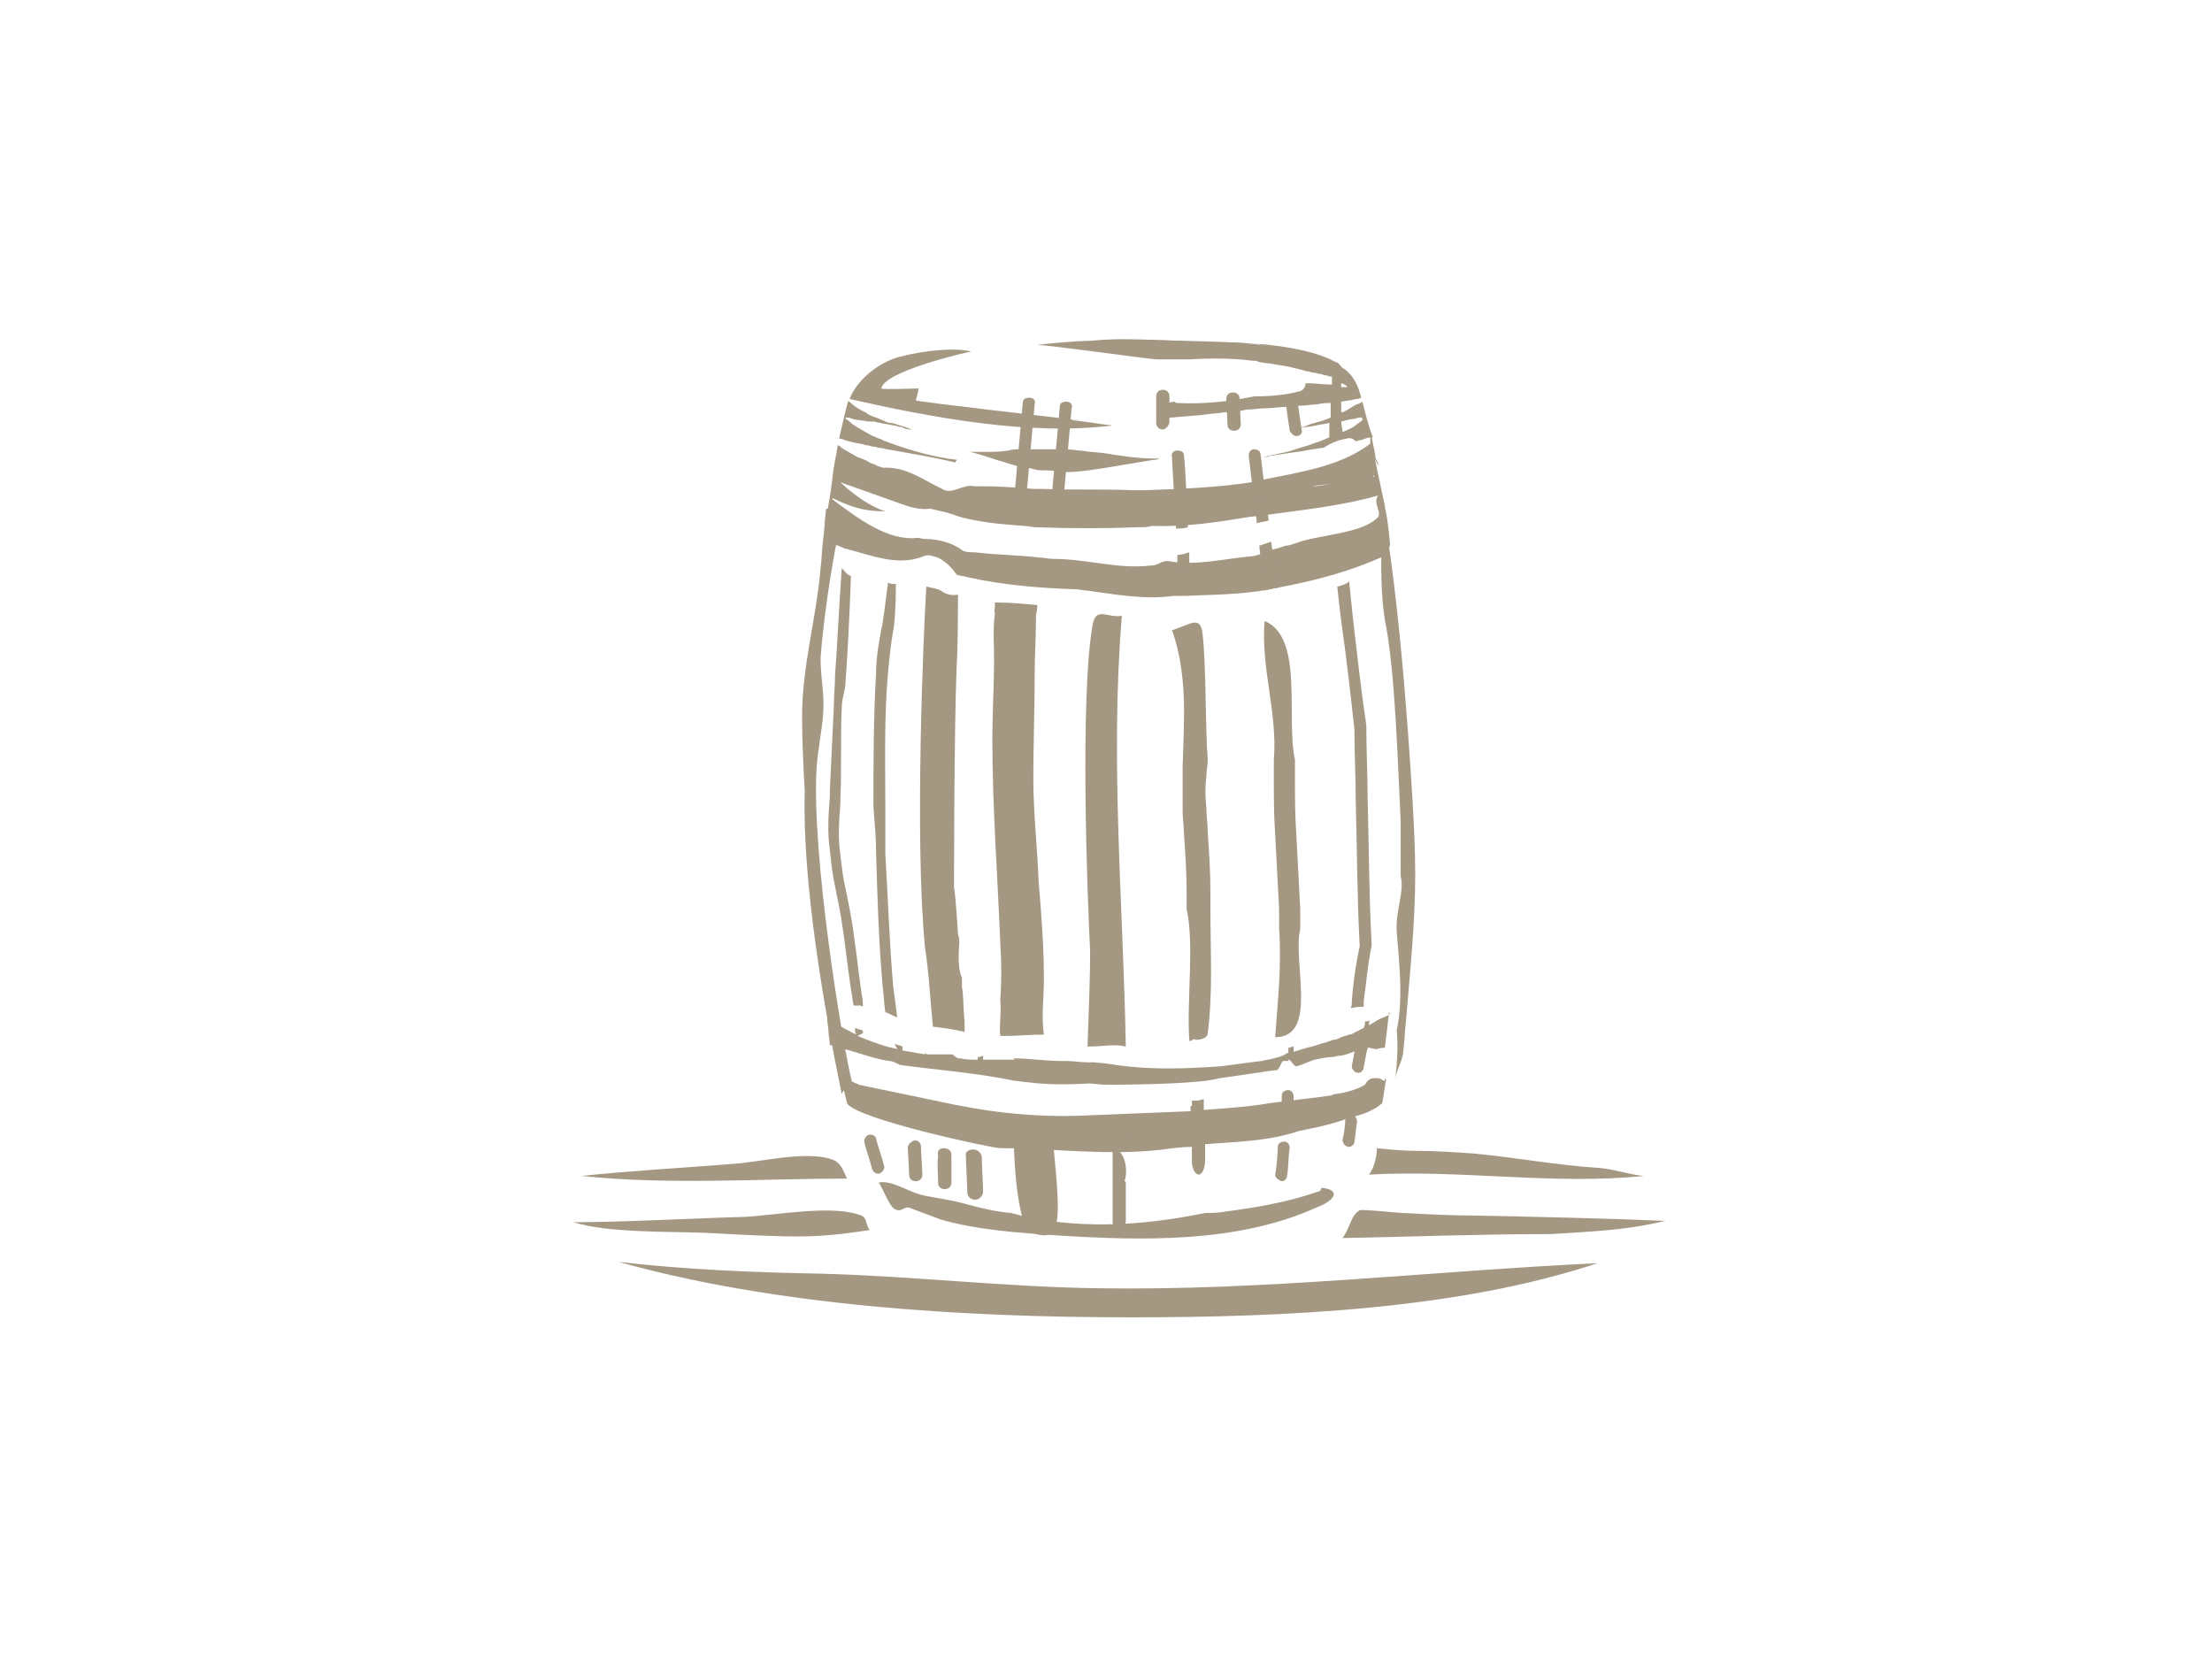<?xml version="1.0" encoding="utf-8"?>
<!-- Generator: Adobe Illustrator 19.0.1, SVG Export Plug-In . SVG Version: 6.00 Build 0)  -->
<svg version="1.0" id="Layer_1" xmlns="http://www.w3.org/2000/svg" xmlns:xlink="http://www.w3.org/1999/xlink" x="0px" y="0px"
	 viewBox="0 0 167.4 125.5" enable-background="new 0 0 167.4 125.5" xml:space="preserve">
<g>
	<path fill="#A49883" d="M103.7,32.6c0,0.5,0,1,0,1.4c0.3,0.6,0.5,1.1,0.6,1.2c0-0.1,0-0.2-0.1-0.3c0,0,0-0.1-0.1-0.2
		C104.1,34.4,103.9,33.6,103.7,32.6z"/>
	<path fill="#A49883" d="M104.8,46.9c0.8,3.8,1,11.4,1.2,15.3c0,1.4,0,2.8,0,4.1c0.3,1.2-0.4,2.6-0.3,4.2c0.2,2.5,0.5,5.1,0,7.5
		c0.2,1.8-0.2,4.2-0.1,3.6c0.1-0.7,0.6-1.4,0.6-2.1c0.1-0.7,0.1-1.4,0.2-2.2c0.3-3.7,0.7-7.4,0.7-11.1c0-1.9-0.1-3.8-0.2-5.6
		c-0.4-6.7-1.2-17.1-2.5-23.5C104.7,40.2,104.3,43.7,104.8,46.9z"/>
	<path fill="#A49883" d="M64.5,82c-0.8-3.2-3.1-17.4-2.7-23.9c0.1-1.4,0.4-2.8,0.5-4.1c0.1-1.6-0.2-2.6-0.2-4.2
		c0.2-2.8,0.8-6.8,1.3-9.2c-0.2-1.8-0.9-2.5-0.9-1.9c-0.1,0.7-0.1,1.4-0.2,2.1c-0.1,0.7-0.1,1.4-0.2,2.2c-0.3,3.7-1.4,7.4-1.4,11.2
		c0,1.9,0.1,3.8,0.2,5.7c-0.2,6.9,1.5,16.6,2.8,22.9C63.9,82.2,64.3,82.8,64.5,82z"/>
	<path fill="#A49883" d="M100,89.9c0,0.1-0.1,0.3-0.3,0.3c-2.3,0.8-4.7,1.2-7,1.5c-0.5,0.1-1,0.1-1.5,0.1c-4.8,1-10,1.3-14.7,0
		c0,0,0,0,0,0c-1.2-0.1-2.4-0.4-3.5-0.7c-1-0.3-2.7-0.5-3.4-0.7c-1-0.3-2.2-1.1-3.1-0.9c0.3,0.4,0.8,1.8,1.2,2
		c0.5,0.3,0.7-0.2,1.1-0.1c0.8,0.3,1.6,0.6,2.4,0.9c2.8,0.8,5.9,1,8.8,1.2c6.4,0.4,13.6,0.6,19.6-2.1C101.2,90.8,101.4,90,100,89.9z
		"/>
	<path fill="#A49883" d="M81.6,31.8c-0.8-0.1-12.3-1.4-12.3-1.5c0,0.1,0.3-1.1,0.2-0.9c-0.2,0-2.8,0.1-2.8,0
		c0.2-1.3,6.3-2.7,6.8-2.8c-1.2-0.3-3.5-0.1-5.4,0.4c-1.6,0.4-3.3,1.8-3.8,3.2c6.2,1.4,13.6,2.8,19.9,2c-1-0.1-2-0.3-3.1-0.4
		C81.1,31.7,82,31.9,81.6,31.8C80.2,31.6,82.4,31.9,81.6,31.8z"/>
	<path fill="#A49883" d="M96.4,26.3c0.8,0.1,1.6,0.3,2.3,0.5c0.2,0,0.3,0.1,0.5,0.1c0.2,0,0.3,0.1,0.5,0.1c0.1,0,0.3,0.1,0.4,0.1
		c0.1,0,0.3,0.1,0.4,0.1c0.2,0.1,0.5,0.1,0.6,0.2c0,0,0,0,0,0c-1.3-0.7-3.4-1.2-6.2-1.4c0.1,0,0.1,0,0.2,0
		C95.6,26.2,96,26.2,96.4,26.3z"/>
	<path fill="#A49883" d="M82.6,34.2c-0.3,0-0.6-0.1-0.9-0.1c-0.6-0.1-1.2-0.1-1.8-0.1c-0.6,0-1.2,0-1.8,0c-0.3,0-0.6,0-0.9,0
		c-0.3,0-0.6,0-0.9,0.1c-0.6,0.1-1.2,0.1-1.7,0.1c-0.4,0-0.8,0-1.2,0c0.9,0.2,1.9,0.6,3,0.9c0.3,0.1,0.6,0.2,0.9,0.2
		c0.3,0.1,0.6,0.1,0.9,0.2c0.3,0.1,0.6,0.1,0.9,0.1c0.3,0,0.6,0,0.9,0.1c1.2,0.1,2.4-0.1,3.7-0.3c0.6-0.1,1.2-0.2,1.8-0.3
		c0.6-0.1,1.2-0.2,1.8-0.3c0.1,0,0.3,0,0.4-0.1c-0.1,0-0.3,0-0.4,0c-1.2,0-2.5-0.2-3.7-0.4L82.6,34.2z"/>
	<path fill="#A49883" d="M89,25.9c0.1,0,0.3,0,0.4,0c1.7,0.1,3.3,0.1,5,0.1c-2.5-0.2-5.5-0.2-9.1-0.3c0.7,0,1.4,0.1,2.1,0.1
		C87.9,25.9,88.5,25.9,89,25.9z"/>
	<path fill="#A49883" d="M104.9,38.8c-0.1-0.3-0.1-0.7-0.2-1c-0.3-1.4-0.6-2.8-0.9-4.3c-2.3,1.8-5.3,2.2-8.2,2.8
		c-0.3,0.1-0.6,0.1-0.9,0.2c-2.6,0.4-5.3,0.5-8,0.6c-0.3,0-0.6,0-1,0c-2.2-0.1-4.5,0-6.8-0.1c-0.2,0-0.5,0-0.7,0
		c-1.3-0.1-2.6-0.2-3.9-0.2c-0.2,0-0.4,0-0.6,0c-0.8-0.2-1.7,0.7-2.4,0.2c-1.5-0.7-2.7-1.7-4.5-1.6c-0.2-0.1-0.4-0.1-0.5-0.2
		c-0.2-0.1-0.3-0.1-0.5-0.2c-0.3-0.2-0.6-0.3-0.9-0.4c-0.5-0.3-0.9-0.5-1.2-0.7c-0.1-0.1-0.2-0.2-0.3-0.2c-0.1,0.7-0.3,1.5-0.4,2.4
		c0,0.3-0.1,0.6-0.1,0.9c-0.2,1.2-0.6,3.3-0.4,4c0.2,0,1.2,0.4,1.4,0.5c2,0.5,4,1.4,6,0.6c0.2-0.1,0.5-0.1,0.7,0
		c0.7,0.1,1.4,0.8,1.8,1.4c0.3,0.1,0.6,0.1,0.9,0.2c2.7,0.6,5.4,0.8,8.1,0.9c0.3,0,0.6,0.1,0.9,0.1c2.2,0.3,4.3,0.7,6.5,0.4
		c0.3,0,0.6,0,0.9,0c2.2-0.1,4.3-0.1,6.4-0.5c0.3-0.1,0.6-0.1,1-0.2c2.6-0.5,5.2-1.2,7.6-2.3c0.3-0.1,0.5-0.9,0.5-0.9l0,0
		C105.1,40.1,105,39.4,104.9,38.8z M103.9,36.1C103.9,36.1,103.9,36.1,103.9,36.1c0-0.1,0.1-0.1,0.1-0.1C104,36,104,36.1,103.9,36.1
		z M99.3,36.8c0.5-0.1,1-0.1,1.4-0.2C100.3,36.7,99.8,36.8,99.3,36.8z M98.1,41.1c-0.3,0.1-0.6,0.2-0.8,0.2c-0.3,0.1-0.6,0.2-1,0.3
		c-0.3,0.1-0.6,0.2-0.8,0.3c-0.3,0.1-0.6,0.2-0.8,0.2c-2.1,0.2-4.1,0.7-6.1,0.4c-0.3-0.1-0.6,0-0.8,0.1s-0.4,0.2-0.7,0.2
		c-2.5,0.3-4.8-0.5-7.4-0.5c-0.3,0-0.7-0.1-1-0.1c-1.7-0.2-3.3-0.2-4.9-0.4c-0.3,0-0.6,0-0.9-0.1c-0.8-0.6-1.6-0.8-2.5-0.9
		c-0.3,0-0.6,0-0.9-0.1c-2.3,0.3-4.6-1.5-6.5-2.9c0,0,0-0.1,0-0.1c1.5,0.7,2.4,1,4,1c-1.8-0.6-3.4-2.2-3.4-2.2c0,0,4.5,1.6,4.5,1.6
		c0.8,0.3,1.5,0.5,2.3,0.4c0.4,0.1,0.9,0.2,1.3,0.3c0.2,0.1,0.4,0.1,0.6,0.2c0.2,0.1,0.4,0.1,0.6,0.2c0.2,0,0.4,0.1,0.5,0.1
		c1.4,0.3,2.7,0.4,4.1,0.5c0.3,0,0.6,0.1,0.8,0.1c2.7,0.1,5.3,0.1,7.9,0c0.3,0,0.7,0,1-0.1c2.6,0.1,5-0.3,7.5-0.7
		c0.3,0,0.6-0.1,0.9-0.1c2.9-0.4,5.9-0.7,8.7-1.5c-0.5,0.6,0.5,1.4-0.2,1.8C102.9,40.4,99.6,40.5,98.1,41.1z"/>
	<path fill="#A49883" d="M72.4,34.8c-1.7-0.2-3.5-0.7-5.1-1.3c-0.2-0.1-0.4-0.1-0.5-0.2c-0.2-0.1-0.3-0.1-0.5-0.2
		c-0.3-0.1-0.6-0.3-0.8-0.4c-0.5-0.3-0.9-0.5-1.1-0.7c-0.2-0.2-0.4-0.3-0.4-0.3c0,0,0-0.1,0-0.1c0,0,0.1,0,0.1,0c0,0,0.2,0,0.4,0.1
		c0.3,0.1,0.7,0.1,1.2,0.2c0.1,0,0.1,0,0.2,0c0.1,0,0.1,0,0.2,0c0.1,0,0.3,0.1,0.5,0.1c0.3,0.1,0.7,0.1,1,0.2c0.1,0,0.2,0,0.4,0.1
		c0.1,0,0.3,0,0.4,0.1c0.2,0.1,0.4,0.1,0.6,0.1c-0.2-0.1-0.4-0.1-0.5-0.2c-0.1,0-0.3-0.1-0.4-0.1c-0.3-0.1-0.5-0.2-0.8-0.2
		c-0.4-0.1-0.7-0.3-1-0.4c-0.3-0.1-0.6-0.2-0.8-0.4c-0.5-0.2-0.9-0.5-1.1-0.7c-0.1-0.1-0.2-0.1-0.2-0.2c-0.2,0.7-0.4,1.6-0.7,2.9
		c0.1,0,0.2,0,0.4,0.1c0.3,0.1,0.7,0.2,1.3,0.3c0.1,0,0.3,0.1,0.4,0.1c0.2,0,0.3,0.1,0.5,0.1c0.2,0,0.3,0.1,0.5,0.1
		c0.2,0,0.4,0.1,0.5,0.1c1.7,0.3,3.5,0.6,5.2,1C72.3,34.9,72.4,34.9,72.4,34.8z"/>
	<path fill="#A49883" d="M97.1,84.5l0.4,0c0-0.4,0-0.8,0-1.2l-0.4,0C97.2,83.7,97.2,84.1,97.1,84.5z"/>
	<path fill="#A49883" d="M96.7,89l0.4,0.1c0.1-0.5,0.2-1.7,0.2-2.2l-0.4-0.1C96.9,87.3,96.8,88.5,96.7,89z"/>
	<path fill="#A49883" d="M75.7,78.4c0.2,0,0.3,0,0.5,0c0.9,0,1.8-0.1,2.8-0.1c-0.2-1.4,0-2.8,0-4.2c0-2.5-0.2-5-0.4-7.4
		c-0.1-2.6-0.4-5.2-0.4-7.8c0-2.6,0.1-5.1,0.1-7.7c0-1.5,0.1-2.9,0.1-4.4c0-0.1,0-0.1,0-0.2c0,0,0.1-0.4,0.1-0.8c-1-0.1-2-0.2-3-0.2
		c-0.1,0-0.1,0-0.2,0c0,0.5-0.1,0.8,0,0.8c-0.1,0.6-0.1,1.2-0.1,1.9c0.1,2.6-0.1,5.1-0.1,7.7c0,5.1,0.4,10.3,0.6,15.4
		c0.1,1.4,0.1,2.8,0,4.3C75.8,76.7,75.6,77.6,75.7,78.4z"/>
	<path fill="#A49883" d="M70.6,77.7c0.8,0.1,1.6,0.2,2.4,0.4c0-0.1,0-0.2,0-0.2c0-0.1,0-0.1,0-0.2c0-0.1,0-0.1,0-0.2
		c0-0.1,0-0.1,0-0.2c-0.1-0.8-0.1-2.5-0.2-2.5c0-0.2,0-0.4,0-0.6c0-0.1,0-0.2,0-0.2c-0.4-0.8-0.2-2.5-0.2-2.6c0-0.2,0-0.4-0.1-0.7
		c0-0.1-0.2-3.2-0.3-3.5c0-0.1,0-12.1,0.2-16.8c0.1-1.4,0.1-5,0.1-5c0,0,0-0.2,0-0.4c-0.4,0.1-0.9,0-1.3-0.3c-0.1,0-0.1-0.1-0.2-0.1
		c-0.1,0-0.3-0.1-0.4-0.1c-0.2,0-0.3-0.1-0.5-0.1c-0.2,3.3-0.9,19-0.1,27.3C70.3,73.6,70.4,75.7,70.6,77.7z"/>
	<path fill="#A49883" d="M66.3,64.6c0.1,3.3,0.2,6.7,0.5,10.1c0.1,0.7,0.1,1.3,0.2,1.9c0.3,0.1,0.6,0.3,0.9,0.4
		c-0.1-0.8-0.2-1.6-0.3-2.3c-0.3-3.4-0.4-6.8-0.6-10.1c0-1.1,0-2.3,0-3.4c0-3.4-0.1-6.9,0.2-10.2c0.1-1.1,0.2-2.2,0.4-3.3
		c0.1-0.3,0.2-1.9,0.2-3.5c-0.2,0-0.4,0-0.6-0.1c-0.2,1.6-0.4,3.2-0.5,3.5c-0.2,1.1-0.4,2.2-0.4,3.3c-0.2,3.4-0.2,6.9-0.2,10.2
		C66.2,62.3,66.3,63.5,66.3,64.6z"/>
	<path fill="#A49883" d="M105.1,76.7C105.1,76.7,105.1,76.7,105.1,76.7c0,0.1,0,0.1,0,0.1c0,0-0.1,0.1-0.4,0.2
		c-0.3,0.1-0.6,0.3-1.1,0.6c0-0.1,0-0.3,0.1-0.4c-0.1,0.1-0.3,0.1-0.4,0.1c0,0.2,0,0.3-0.1,0.5c-0.2,0.1-0.4,0.2-0.6,0.3
		c-0.2,0.1-0.3,0.2-0.5,0.2c-0.2,0.1-0.4,0.1-0.6,0.2c-0.2,0.1-0.4,0.2-0.6,0.2c-0.1,0-0.2,0.1-0.3,0.1c-0.1,0-0.2,0.1-0.3,0.1
		c-0.4,0.1-0.9,0.3-1.4,0.4c-0.3,0.1-0.7,0.2-1,0.3c0-0.1,0-0.3,0-0.4c-0.1,0-0.3,0.1-0.4,0.1c0,0.1,0,0.3,0,0.4c0,0-0.1,0-0.1,0
		C97,80,96.7,80,96.4,80.1c-0.3,0.1-0.6,0.1-0.9,0.2c-0.2,0-2.3,0.3-3.1,0.4c-2.9,0.2-5.6,0.3-8.6-0.2l-1-0.1c-0.1,0-0.2,0-0.5,0
		c-0.5,0-1.1-0.1-1.6-0.1c-0.1,0-0.2,0-0.3,0c-1.3,0-2.5-0.2-3.7-0.2c0,0,0.1,0.1,0.1,0.1c-0.8,0-1.6,0-2.4,0c0-0.1,0-0.2,0-0.3
		c-0.1,0-0.2,0.1-0.3,0.1c0,0,0,0,0,0c0,0,0,0-0.1,0c0,0.1,0,0.1,0,0.2c-0.4,0-0.9,0-1.3-0.1c-0.1,0-0.1,0-0.2,0
		c-0.2-0.1-0.3-0.2-0.4-0.3h-1.8c-0.1,0-0.2,0-0.3-0.1c0,0,0,0.1,0,0.1c-0.6-0.1-1.1-0.2-1.7-0.3l0-0.3c-0.2-0.1-0.4-0.1-0.6-0.2
		l0.2,0.4c-0.3-0.1-0.5-0.1-0.8-0.2c-0.7-0.2-1.5-0.5-2.2-0.8l0.4-0.2c0-0.1,0-0.1,0-0.2c-0.2-0.1-0.4-0.1-0.6-0.2
		c0,0.2,0,0.3,0.1,0.5c-0.6-0.3-1.2-0.6-1.8-1c-0.2-0.1-0.3-0.2-0.4-0.2c0,0.3,0.1,0.6,0.1,1c0,0.3,0.1,0.6,0.1,1
		c0.1,0,0.2,0,0.3,0.1c1.5,0.3,2.8,0.9,4.2,1.1c0.3,0,0.6,0.2,0.8,0.3c3,0.4,5.8,0.6,8.7,1.2c0.3,0,0.6,0.1,0.9,0.1
		c1.5,0.2,3.1,0.2,4.7,0.1c0.2,0,1,0.1,1.2,0.1c2.8,0,7.4-0.1,8.7-0.5c0.9-0.1,3.9-0.6,4.3-0.6c0.2,0,0.4-0.7,0.5-0.7c0,0,0,0,0,0
		l0.4,0c0,0,0-0.1,0-0.1c0.2,0,0.4,0.5,0.6,0.5c0.5-0.1,1-0.4,1.4-0.5c0.5-0.1,0.9-0.2,1.3-0.2c0.2,0,0.4-0.1,0.6-0.1
		c0.2,0,0.4-0.1,0.5-0.1c0.3-0.1,0.7-0.3,1-0.3c0.1,0,0.1-0.2,0.1-0.2l0,0c0,0,0,0,0,0c0.5-0.1,0.9,0.1,1.2,0.1
		c0.3-0.1,0.5-0.1,0.5-0.1l0,0c0,0,0.1,0,0.1,0c0.1-0.7,0.2-1.7,0.3-2.5C105.3,76.6,105.2,76.6,105.1,76.7z"/>
	<path fill="#A49883" d="M63.2,67.1c0.1,0.5,0.2,1,0.3,1.5c0.4,2.1,0.6,4.3,0.9,6.3c0.1,0.4,0.1,0.8,0.2,1.2c0.1,0,0.2,0,0.4,0
		c0.1,0,0.2,0,0.3,0.1c0-0.3,0-0.6-0.1-1c-0.3-2.1-0.5-4.3-0.9-6.4c-0.1-0.5-0.2-1-0.3-1.5c-0.2-0.8-0.3-1.7-0.4-2.6
		c-0.2-1.3-0.1-2.6,0-3.9l0-0.4c0.1-2.1,0-4.6,0.1-6.8c0-0.8,0.3-1.3,0.3-2.2c0.1-1.1,0.3-4.9,0.4-7.8c-0.3-0.1-0.5-0.4-0.7-0.6
		c-0.2,2.9-0.4,6.9-0.5,8c0,0.8-0.1,1.7-0.1,2.5c-0.1,2.1-0.2,4.3-0.3,6.4l0,0.4c-0.1,1.3-0.2,2.7,0,4C62.9,65.3,63,66.2,63.2,67.1z
		"/>
	<path fill="#A49883" d="M102,86.3l0.4,0.1c0.1-0.6,0.2-1.1,0.2-1.6l-0.4-0.1C102.2,85.1,102.1,85.7,102,86.3z"/>
	<path fill="#A49883" d="M85.6,99.7c-13,0-27-0.9-38.8-4.2c5.1,0.6,10.3,0.8,15.5,0.9c7,0.2,13.8,1,20.8,1.1
		c12.6,0.2,25.2-1.3,37.8-1.9C110.4,99.1,97.2,99.7,85.6,99.7z"/>
	<path fill="#A49883" d="M117.4,93.4c-5.5,0-10.5,0.2-15.8,0.3c0.6-0.8,0.6-1.7,1.3-2.1c0.2-0.1,2.9,0.2,3.2,0.2
		c1.9,0.1,3.8,0.2,5.7,0.2c4.7,0.1,9.5,0.2,14.2,0.4C123.2,93.1,120.5,93.2,117.4,93.4z"/>
	<path fill="#A49883" d="M53.3,93.3c-2.9-0.1-7.4,0-9.9-0.8c3.9,0,9-0.3,12.9-0.4c2.2-0.1,6.4-0.9,8.6-0.2c0.8,0.2,0.5,0.5,0.9,1.2
		C61.7,93.7,60.7,93.7,53.3,93.3z"/>
	<path fill="#A49883" d="M64.1,89.2c-0.3-0.6-0.4-1.1-1-1.4c-2-0.8-5.7,0.2-7.8,0.3c-3.8,0.3-7.5,0.5-11.3,0.9
		C50.7,89.7,57.4,89.2,64.1,89.2z"/>
	<path fill="#A49883" d="M121.1,88.4c-3.2-0.2-6.4-0.8-9.6-1.1c-1.4-0.1-2.9-0.2-4.3-0.2c-1,0-2-0.1-3-0.2c0,0.6-0.2,1.5-0.6,2
		c6.9-0.4,13.9,0.8,20.8,0.1C123.3,88.9,122.2,88.5,121.1,88.4C118.3,88.3,121.3,88.5,121.1,88.4z"/>
	<path fill="#A49883" d="M85.2,89.6c0-0.1,0-0.2-0.1-0.2c0.3-0.8,0-2.1-0.5-2.3l-0.4,0c0,0.4,0,1.8,0,2.5c0,0,0,0.1,0,0.1
		c0,0.2,0,0.6,0,1c0,0.7,0,1.4,0,1.8c0,0.2,0.2,0.4,0.5,0.4c0,0,0,0,0,0c0.3,0,0.5-0.2,0.5-0.5c0-0.4,0-1.1,0-1.8
		C85.2,90.2,85.2,89.8,85.2,89.6z"/>
	<g>
		<path fill="#A49883" d="M104.9,81.7c0,0-0.1,0.1-0.2,0.1c-0.1-0.1-0.3-0.2-0.4-0.2c-0.1,0-0.2,0-0.3,0c-0.4,0-0.6,0.3-0.7,0.5
			c-0.7,0.4-1.5,0.6-2.2,0.7c-0.1,0-0.2,0-0.3,0.1c-2.1,0.3-4.3,0.5-5.4,0.7c-1.4,0.2-2.9,0.3-4.3,0.4c0-0.2,0-0.4,0-0.6
			c0-0.1,0-0.1,0-0.2c-0.2,0-0.3,0.1-0.5,0.1c-0.1,0-0.2,0-0.4,0c0,0,0,0.1,0,0.1c0,0.1,0,0.2,0,0.3l-0.1,0c0,0.1,0,0.2,0,0.4
			c-2.5,0.1-4.9,0.2-7.4,0.3c-3.7,0.2-7-0.1-10.5-0.8c-0.9-0.2-4.8-1-7.2-1.5c-0.1-0.1-0.3-0.1-0.4-0.2c-0.3-0.1-0.5-0.1-0.7,0
			c0,0,0,0-0.1,0c0,0.5,0.2,1.1,0.3,1.6c0.7,1.2,11,3.4,11.6,3.4c4.1,0,8,0.6,12.3,0.1c0.7-0.1,1.5-0.2,2.2-0.2c0,0.4,0,0.8,0,1.1
			c0,0.6,0.3,1,0.5,1h0c0.3,0,0.5-0.5,0.5-1.1c0-0.4,0-0.8,0-1.2c2.4-0.2,4.7-0.2,7.1-1c0.4-0.1,2.3-0.4,3.8-1
			c0.9-0.2,1.8-0.5,2.5-1.1c0.1-0.4,0.2-1.4,0.3-1.8c0,0-0.1-0.1-0.1-0.1C104.8,81.8,104.8,81.8,104.9,81.7
			C104.9,81.7,104.9,81.7,104.9,81.7z"/>
		<path fill="#A49883" d="M87.9,87C86.6,87,89.2,87,87.9,87L87.9,87z"/>
	</g>
	<path fill="#A49883" d="M96.5,63.1c0.1,1.9,0.2,3.7,0.3,5.7c0,0.5,0,1,0,1.5c0.2,2.7-0.1,5.5-0.3,8.2c3.3,0,1.3-5.7,1.9-8.2
		c0-0.5,0-1,0-1.5c-0.1-2-0.2-3.8-0.3-5.7c-0.1-1.4-0.1-2.8-0.1-4.2c0-0.5,0-0.9,0-1.4c-0.7-3.1,0.7-9.3-2.3-10.5
		c-0.3,3.5,1,7,0.7,10.5c0,0.5,0,0.9,0,1.4C96.4,60.3,96.4,61.7,96.5,63.1z"/>
	<path fill="#A49883" d="M89.9,39.9c-0.1-2.1-0.2-4.7-0.3-5.4c0-0.3-0.2-0.4-0.5-0.4c-0.3,0-0.5,0.2-0.4,0.5c0,0.7,0.2,3.3,0.3,5.4
		C89.3,40,89.6,40,89.9,39.9z"/>
	<path fill="#A49883" d="M89.1,42c0,0.3,0,0.5,0,0.6c0,0.2,0.2,0.4,0.5,0.4c0,0,0,0,0,0c0.3,0,0.5-0.2,0.4-0.5c0-0.2,0-0.4,0-0.7
		C89.7,41.9,89.4,42,89.1,42z"/>
	<path fill="#A49883" d="M97,89.4C96.9,89.4,96.9,89.4,97,89.4c-0.3-0.1-0.5-0.3-0.5-0.5c0.1-0.4,0.2-1.6,0.2-2.1
		c0-0.3,0.3-0.4,0.5-0.4c0.3,0,0.4,0.3,0.4,0.5c-0.1,0.5-0.1,1.7-0.2,2.1C97.4,89.2,97.2,89.4,97,89.4z"/>
	<path fill="#A49883" d="M73.6,87c0,0,0.1,0,0.1,0c0.3,0,0.6,0.3,0.6,0.6c0,0.6,0.1,2,0.1,2.6c0,0.3-0.3,0.6-0.6,0.6
		c-0.3,0-0.6-0.2-0.6-0.6c0-0.6-0.1-2.1-0.1-2.7C73,87.2,73.3,87,73.6,87z"/>
	<path fill="#A49883" d="M71.4,86.9C71.4,86.9,71.5,86.9,71.4,86.9c0.4,0,0.6,0.2,0.6,0.5c0,0.5,0,1.6,0,2.1c0,0.3-0.2,0.5-0.5,0.5
		c-0.3,0-0.5-0.2-0.5-0.4c0-0.5-0.1-1.7,0-2.1C70.9,87.1,71.1,86.9,71.4,86.9z"/>
	<path fill="#A49883" d="M69.2,86.3C69.2,86.3,69.3,86.3,69.2,86.3c0.3,0,0.5,0.2,0.5,0.5c0,0.5,0.1,1.6,0.1,2.1
		c0,0.3-0.2,0.5-0.5,0.5c-0.3,0-0.5-0.2-0.5-0.5c0-0.5-0.1-1.7-0.1-2.1C68.8,86.5,69,86.4,69.2,86.3z"/>
	<path fill="#A49883" d="M65.7,85.9C65.7,85.9,65.8,85.9,65.7,85.9c0.3-0.1,0.6,0.1,0.6,0.3c0.1,0.4,0.5,1.6,0.6,2
		c0.1,0.2-0.1,0.5-0.3,0.6c-0.3,0.1-0.5-0.1-0.6-0.3c-0.1-0.5-0.5-1.6-0.6-2.1C65.4,86.2,65.5,86,65.7,85.9z"/>
	<path fill="#A49883" d="M97.4,84.6l0.5-0.5c0-0.4,0-0.8,0-1.1c0-0.3-0.2-0.5-0.4-0.5c0,0,0,0,0,0c-0.3,0-0.5,0.2-0.5,0.4
		c0,0.4,0,0.8,0,1.2C96.9,84.4,97.1,84.6,97.4,84.6z"/>
	<path fill="#A49883" d="M90.5,78.7c-0.2-0.2-0.5,0.3-0.5,0c-0.2-2.9,0.4-7.3-0.2-9.9c0-0.5,0-0.9,0-1.4c0-1.4-0.1-2.9-0.2-4.3
		c0-0.6-0.1-1.2-0.1-1.7c0-0.6,0-1.1,0-1.7c0-0.6,0-1.1,0-1.7c0.1-3.4,0.4-6.9-0.8-10.3c1.5-0.5,2.1-1.1,2.3,0.2
		c0.3,2.5,0.2,7.1,0.4,9.6c0,0.4-0.1,0.8-0.1,1.2c-0.1,0.8-0.1,1.6,0,2.5c0,0.6,0.1,1.2,0.1,1.8c0.1,1.5,0.2,2.9,0.2,4.3
		c0,0.5,0,1,0,1.4c0,3.2,0.2,6.4-0.2,9.5C91.4,78.5,91,78.7,90.5,78.7z"/>
	<path fill="#A49883" d="M95.1,39.4c0,0.1,0,0.1,0,0.2c0.3-0.1,0.6-0.1,0.9-0.2c0,0,0-0.1,0-0.1c-0.2-1.6-0.4-3.2-0.6-4.9
		c0-0.3-0.3-0.4-0.5-0.4c-0.3,0-0.4,0.3-0.4,0.5C94.7,36.2,94.9,37.8,95.1,39.4z"/>
	<path fill="#A49883" d="M95.3,41.3c0.1,1.1,0.3,2.3,0.4,3.4c0.2-0.1,0.5-0.1,0.8-0.2c0.1,0,0.1,0,0.2,0c-0.2-1.2-0.3-2.3-0.5-3.5
		C95.9,41.1,95.6,41.2,95.3,41.3z"/>
	<path fill="#A49883" d="M102.1,86.8C102,86.8,102,86.8,102.1,86.8c-0.3,0-0.5-0.3-0.5-0.5c0.1-0.5,0.2-1,0.2-1.5
		c0-0.3,0.3-0.4,0.5-0.4c0.3,0,0.4,0.3,0.4,0.5c-0.1,0.5-0.1,1-0.2,1.5C102.5,86.6,102.3,86.8,102.1,86.8z"/>
	<path fill="#A49883" d="M102.8,81.2C102.8,81.2,102.7,81.2,102.8,81.2c-0.3,0-0.5-0.3-0.5-0.5l0.3-1.6c0-0.3,0.3-0.4,0.5-0.4
		c0.3,0,0.4,0.3,0.4,0.5l-0.3,1.6C103.2,81,103,81.2,102.8,81.2z"/>
	<path fill="#A49883" d="M88,32.5c-0.3,0-0.5-0.2-0.5-0.5V30c0-0.3,0.2-0.5,0.5-0.5c0.3,0,0.5,0.2,0.5,0.5V32
		C88.4,32.3,88.2,32.5,88,32.5z"/>
	<path fill="#A49883" d="M93.4,32.6c-0.3,0-0.5-0.2-0.5-0.4l-0.1-2c0-0.3,0.2-0.5,0.5-0.5c0.3,0,0.5,0.2,0.5,0.4l0.1,2
		C93.9,32.4,93.7,32.6,93.4,32.6C93.4,32.6,93.4,32.6,93.4,32.6z"/>
	<path fill="#A49883" d="M98.1,33c-0.2,0-0.4-0.2-0.5-0.4l-0.3-2.1c0-0.3,0.1-0.5,0.4-0.5c0.3,0,0.5,0.1,0.5,0.4l0.3,2.1
		C98.6,32.8,98.4,33,98.1,33C98.1,33,98.1,33,98.1,33z"/>
	<path fill="#A49883" d="M80,38c-0.2-0.1-0.4-0.3-0.4-0.5l0.6-6.7c0-0.3,0.2-0.4,0.5-0.4c0.3,0,0.5,0.2,0.4,0.5l-0.6,6.7
		C80.6,37.8,80.3,38,80,38C80,38,80,38,80,38z"/>
	<path fill="#A49883" d="M77.2,37.7c-0.2-0.1-0.4-0.3-0.4-0.5l0.6-6.7c0-0.3,0.2-0.4,0.5-0.4c0.3,0,0.5,0.2,0.4,0.5l-0.6,6.7
		C77.8,37.6,77.5,37.7,77.2,37.7C77.3,37.7,77.2,37.7,77.2,37.7z"/>
	<path fill="#A49883" d="M102.5,55.2c0,1.8,0.1,3.7,0.1,5.4c0.1,3.6,0.1,7.3,0.3,11c-0.3,1.4-0.5,2.8-0.6,4.2c0,0.2,0,0.4-0.1,0.5
		c0.2,0,0.4-0.1,0.7-0.1c0.1,0,0.2,0,0.3,0c0-0.1,0-0.3,0-0.4c0.2-1.4,0.3-2.8,0.6-4.2l0-0.1l0-0.1c-0.2-3.7-0.2-7.4-0.3-11
		c0-1.8-0.1-3.6-0.1-5.5l0,0c-0.4-2.7-0.7-5.4-1-8c-0.1-1-0.2-1.9-0.3-2.9c-0.2,0.2-0.5,0.3-0.9,0.4c0.1,0.9,0.2,1.8,0.3,2.6
		C101.9,49.8,102.2,52.5,102.5,55.2z"/>
	<path fill="#A49883" d="M102.7,79.5L102.7,79.5c-0.1,0-0.1,0-0.2,0c0,0.2,0.2,0.3,0.4,0.3c0,0,0.1,0,0.1,0c0.2,0,0.4-0.2,0.5-0.4
		c0-0.1,0-0.1,0-0.2C103.2,79.4,102.9,79.5,102.7,79.5z"/>
	<path fill="#A49883" d="M103.1,30.4c0,0-0.1,0.1-0.4,0.2c-0.3,0.1-0.6,0.4-1.1,0.6c0,0-0.1,0-0.1,0c0-0.3,0-0.5,0-0.8
		c0.5-0.1,0.8-0.1,1.1-0.2c0.3,0,0.4-0.1,0.4-0.1l0,0c0,0,0,0,0,0c0-0.2-0.1-0.3-0.1-0.4c-0.2-0.7-0.6-1.4-1.2-1.8
		c-0.1,0-0.4-0.4-0.4-0.4s-1.6-0.9-6.7-1.5c-1.7-0.2-3.6,0-5.2-0.2c-0.1,0-4.4-0.2-5.5-0.1c-0.6,0-1.1,0.1-1.7,0.1
		c-0.6,0-3,0.2-3.7,0.3c0.7,0,7.9,1,9,1.1c0.7,0,1.4,0,2.1,0c0.1,0,0.3,0,0.4,0c1.6-0.1,3.2-0.1,4.8,0.1c0.2,0,0.3,0,0.5,0.1
		c0.5,0.1,0.9,0.1,1.3,0.2c0.8,0.1,1.6,0.3,2.3,0.5c0.2,0,0.3,0.1,0.5,0.1c0.2,0,0.3,0.1,0.5,0.1c0.1,0,0.3,0.1,0.4,0.1
		c0.1,0,0.3,0.1,0.4,0.1c0,0,0,0,0.1,0c0,0.2,0,0.4,0,0.6c-0.1,0-0.2,0-0.2,0c-0.5,0-1.1-0.1-1.8-0.1c0,0.2-0.1,0.5-0.4,0.6
		c-1.1,0.3-2.3,0.4-3.5,0.4c-1.9,0.4-3.9,0.6-5.8,0.5c-0.1,0-0.1,0-0.2-0.1c-0.2,0-0.5,0.1-0.7,0.1c0,0,0,0,0,0.1
		c0.2,0.2,0.2,0.6-0.1,0.8c-0.2,0.1-0.4,0.2-0.6,0.3c0,0,0,0,0,0c1.2-0.1,2.4-0.2,3.5-0.3c0.6-0.1,1.1-0.1,1.7-0.2
		c0.3,0,0.5-0.1,0.8-0.1c0.3,0,0.5,0,0.8-0.1c0.5,0,1-0.1,1.5-0.1c0.5,0,1-0.1,1.4-0.1c0.5,0,0.9-0.1,1.3-0.1c0.4,0,0.8-0.1,1.2-0.1
		c0.4-0.1,0.7-0.1,1-0.1c0,0,0,0,0,0c0,0.4,0,0.7,0,1.1c-0.2,0.1-0.5,0.2-0.8,0.3c-0.4,0.1-0.8,0.2-1.2,0.4c-0.2,0-0.3,0.1-0.5,0.1
		c0.1,0,0.1,0,0.2,0c0.4-0.1,0.8-0.1,1.2-0.2c0.4-0.1,0.7-0.1,1-0.2c0,0,0,0,0,0c0,0.4,0,0.7,0,1.1c-0.2,0.1-0.5,0.2-0.7,0.3
		c-0.4,0.1-0.8,0.3-1.2,0.4c-0.4,0.1-0.9,0.3-1.3,0.4c-0.5,0.1-0.9,0.2-1.4,0.3c-0.1,0-0.2,0.1-0.4,0.1c0.2,0,0.3,0,0.5-0.1
		c0.3,0,0.5-0.1,0.7-0.1c0.2,0,0.5-0.1,0.7-0.1c0.5-0.1,0.9-0.1,1.3-0.2c0.4-0.1,0.8-0.1,1.2-0.2c0.1,0,0.2,0,0.3-0.1
		c0.5-0.3,1-0.5,1.6-0.6c0.3-0.1,0.5,0,0.7,0.2c0.3-0.1,0.5-0.1,0.7-0.2c0.3-0.1,0.5-0.1,0.5-0.1l0,0c0,0,0.1,0,0.1,0
		C103.5,32.1,103.3,31.1,103.1,30.4z M101.9,29.2c0,0,0.1,0.1,0,0.1c0,0,0,0-0.1,0c0,0-0.1,0-0.3,0c0-0.1,0-0.1,0-0.2
		c0,0,0-0.1,0-0.1C101.8,29.1,101.9,29.2,101.9,29.2z M103.1,31.8c0,0-0.1,0.1-0.4,0.3c-0.2,0.2-0.6,0.4-1.1,0.6
		c0-0.3-0.1-0.5-0.1-0.8c0.4-0.1,0.8-0.2,1-0.2c0.3-0.1,0.4-0.1,0.4-0.1l0,0C103.1,31.6,103.1,31.6,103.1,31.8
		C103.2,31.7,103.1,31.8,103.1,31.8z"/>
	<path fill="#A49883" d="M82.3,79.2c0.1,0,0.2,0,0.3,0c0.9,0,1.7-0.2,2.6,0C85,68.4,84,57.5,84.9,46.6c-1.1,0.2-1.9-0.7-2.2,0.6
		c-1,5.6-0.4,20.9-0.2,24.8C82.5,73.9,82.4,76.5,82.3,79.2z"/>
	<path fill="#A49883" d="M79.7,86.3c0-0.6,0-1.2,0-1.7c0,0-0.1,0-0.1,0c-0.4,0.2-1,0.3-1.4,0.2c-0.4-0.1-0.8-0.1-1.2-0.1
		c-0.1,0-0.2,0-0.3,0c0,3.3,0.2,6.4,1,8.5c0.6,0.1,1.8,0.8,2.2-0.4C80.3,91.4,79.8,88.1,79.7,86.3C79.7,86.3,79.7,86.3,79.7,86.3z"
		/>
	<path fill="#A49883" d="M85.6,86.8C85.6,86.8,85.6,86.8,85.6,86.8C85.7,87.3,85.7,83.7,85.6,86.8z"/>
</g>
</svg>
